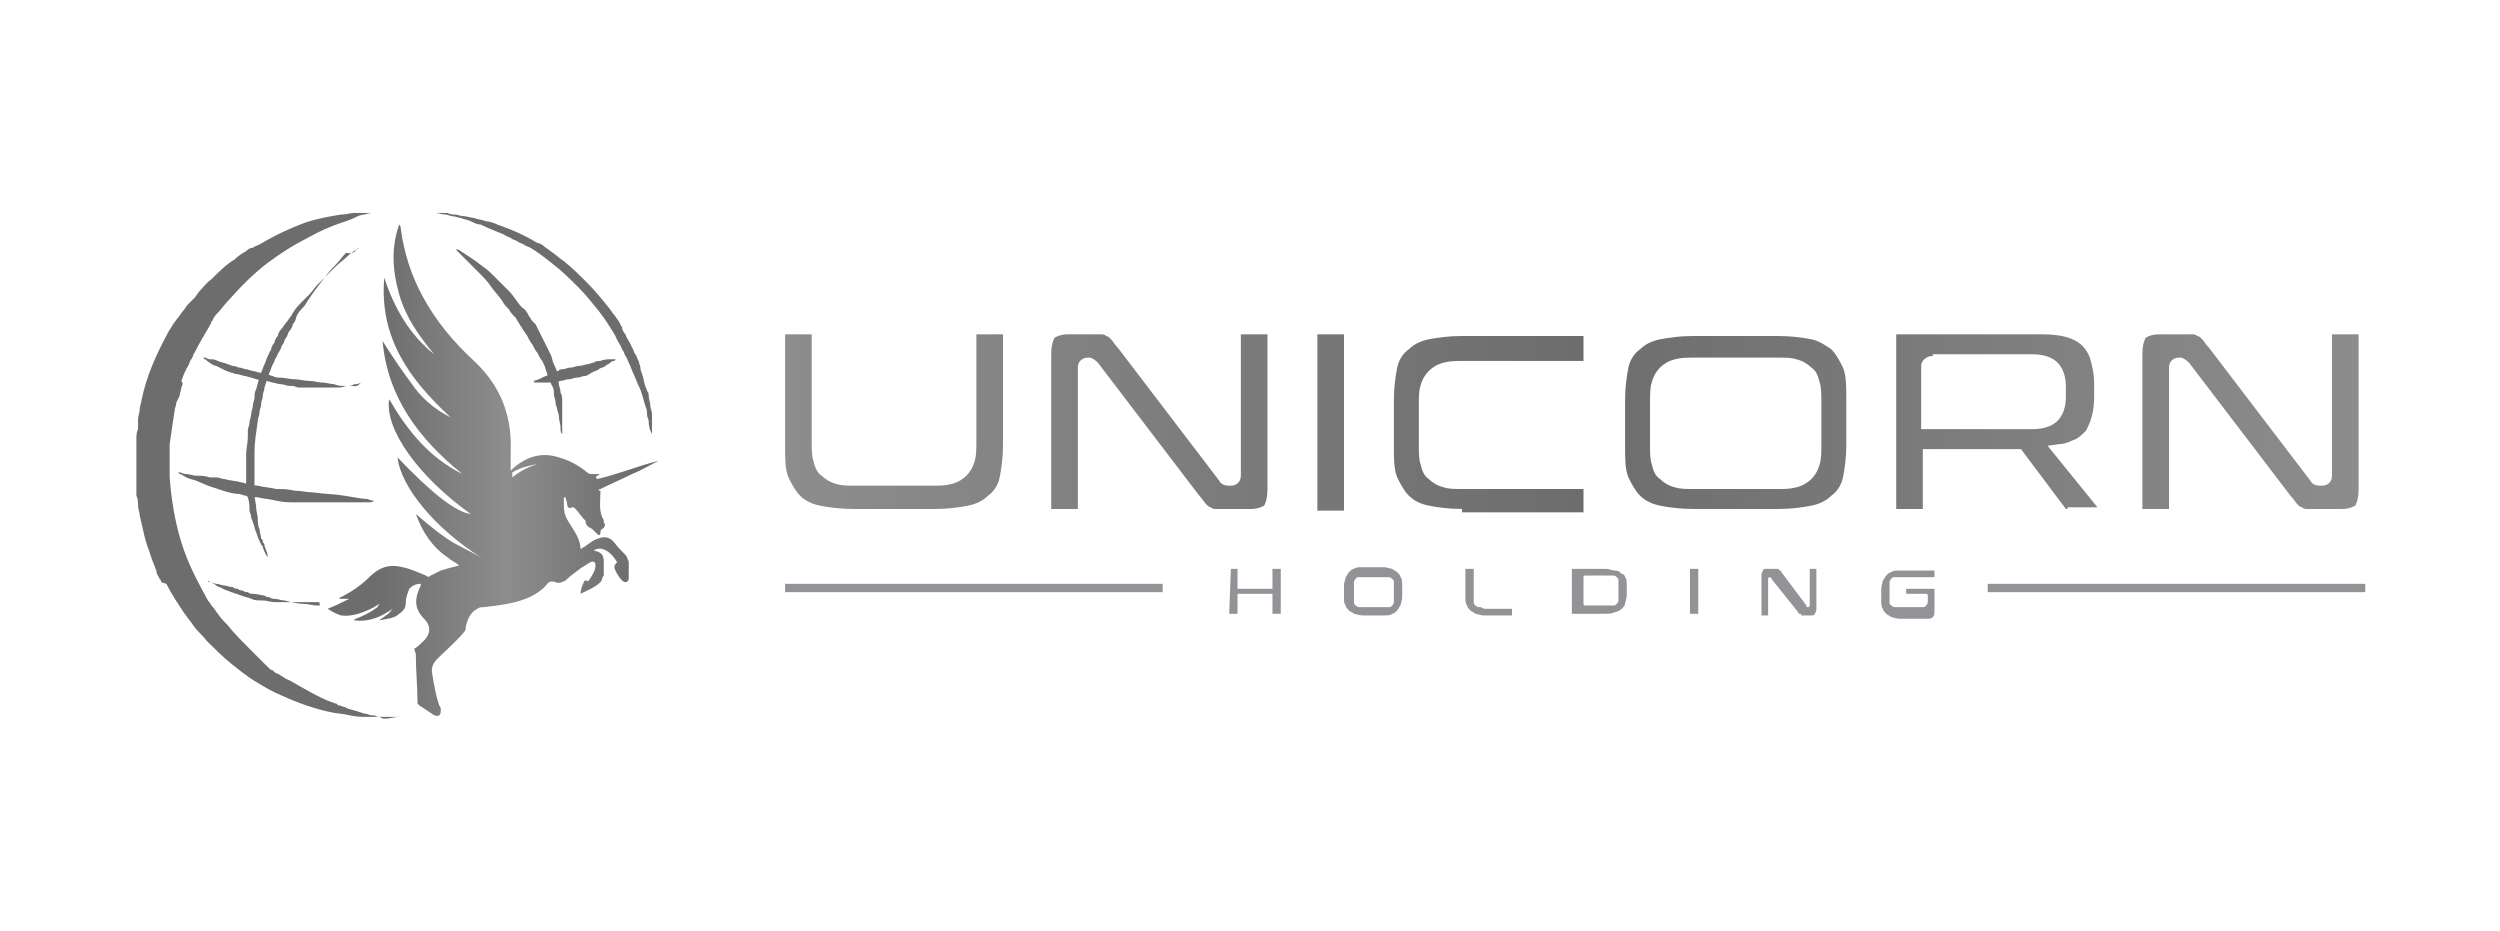 <svg xmlns="http://www.w3.org/2000/svg" xmlns:xlink="http://www.w3.org/1999/xlink" id="Layer_1" x="0px" y="0px" viewBox="0 0 150.3 56" style="enable-background:new 0 0 150.3 56;" xml:space="preserve"><style type="text/css">	.st0{display:none;fill:#6D6D6D;}	.st1{display:none;fill:#8D8D8D;}	.st2{display:none;}	.st3{display:inline;}	.st4{fill:#6D6D6D;}	.st5{display:inline;fill-rule:evenodd;clip-rule:evenodd;fill:#8D8D8D;}	.st6{fill:url(#XMLID_00000062871394536143952140000015854062174213652413_);}	.st7{fill:url(#XMLID_00000043448571884911793470000015744839325589676684_);}	.st8{fill:url(#XMLID_00000183233149664278488920000006440144001399163274_);}	.st9{fill:url(#XMLID_00000128481104567431533900000007751063608602749845_);}	.st10{fill:url(#XMLID_00000141442523410098663500000004709258791886606251_);}	.st11{fill:url(#XMLID_00000026143794895065254360000017267136574044761494_);}	.st12{fill:url(#XMLID_00000101061022213079996480000013105196215409754250_);}	.st13{fill:url(#XMLID_00000165236979986942829160000010319874886357925507_);}	.st14{fill:#929396;}</style><g id="XMLID_00000155109853777366007110000012912884776519715486_">			<linearGradient id="XMLID_00000168085382913198520950000000002905491288763029_" gradientUnits="userSpaceOnUse" x1="47.135" y1="25.354" x2="142.617" y2="25.354">		<stop offset="0" style="stop-color:#8D8D8D"></stop>		<stop offset="0.5" style="stop-color:#6D6D6D"></stop>		<stop offset="1" style="stop-color:#8D8D8D"></stop>	</linearGradient>			<path id="XMLID_00000147187244570271026190000014513351429739571361_" style="fill:url(#XMLID_00000168085382913198520950000000002905491288763029_);" d="  M51.3,30.6c-0.8,0-1.5-0.1-2-0.2c-0.5-0.1-0.9-0.3-1.2-0.6c-0.3-0.3-0.5-0.7-0.7-1.1c-0.2-0.5-0.2-1.1-0.2-1.9v-6.7h1.6v6.4  c0,0.5,0,0.9,0.1,1.2c0.1,0.4,0.2,0.7,0.5,0.9c0.2,0.2,0.5,0.4,0.9,0.5c0.3,0.1,0.7,0.1,1.2,0.1H56c0.5,0,0.8,0,1.2-0.1  c0.4-0.1,0.7-0.3,0.9-0.5c0.2-0.2,0.4-0.5,0.5-0.9c0.1-0.3,0.1-0.7,0.1-1.2v-6.4h1.6v6.7c0,0.7-0.1,1.4-0.2,1.9  c-0.1,0.5-0.4,0.9-0.7,1.1c-0.3,0.3-0.7,0.5-1.2,0.6c-0.5,0.1-1.2,0.2-2,0.2H51.3z"></path>			<linearGradient id="XMLID_00000101819477911539190750000000189067922184980110_" gradientUnits="userSpaceOnUse" x1="47.135" y1="25.354" x2="142.617" y2="25.354">		<stop offset="0" style="stop-color:#8D8D8D"></stop>		<stop offset="0.5" style="stop-color:#6D6D6D"></stop>		<stop offset="1" style="stop-color:#8D8D8D"></stop>	</linearGradient>			<path id="XMLID_00000045592195427001787750000011382384881226315704_" style="fill:url(#XMLID_00000101819477911539190750000000189067922184980110_);" d="  M73.7,30.6c-0.2,0-0.4,0-0.6,0c-0.1,0-0.2,0-0.3-0.1c-0.1,0-0.2-0.1-0.3-0.2l0,0c-0.1-0.1-0.2-0.3-0.4-0.5l-6.1-8l0,0  c-0.2-0.2-0.4-0.3-0.5-0.3h-0.1c-0.3,0-0.6,0.2-0.6,0.6v8.5h-1.6v-9.3c0-0.7,0.2-1,0.2-1c0.2-0.1,0.4-0.2,0.8-0.2h1.4  c0.2,0,0.4,0,0.6,0c0.1,0,0.2,0,0.3,0.1c0.1,0,0.2,0.1,0.3,0.2c0.1,0.1,0.2,0.3,0.4,0.5l0,0l6.1,8c0.1,0.2,0.3,0.3,0.6,0.3H74  c0.3,0,0.6-0.2,0.6-0.6v-8.5h1.6v9.3c0,0.7-0.2,1-0.2,1c-0.2,0.1-0.4,0.2-0.8,0.2H73.7z"></path>			<linearGradient id="XMLID_00000114035614290487858780000008516772972281902525_" gradientUnits="userSpaceOnUse" x1="47.135" y1="25.354" x2="142.617" y2="25.354">		<stop offset="0" style="stop-color:#8D8D8D"></stop>		<stop offset="0.5" style="stop-color:#6D6D6D"></stop>		<stop offset="1" style="stop-color:#8D8D8D"></stop>	</linearGradient>			<rect id="XMLID_00000029768741289778463030000006784965386858672267_" x="79.2" y="20.1" style="fill:url(#XMLID_00000114035614290487858780000008516772972281902525_);" width="1.6" height="10.6"></rect>			<linearGradient id="XMLID_00000101815419285804188610000014783717686393268358_" gradientUnits="userSpaceOnUse" x1="47.135" y1="25.354" x2="142.617" y2="25.354">		<stop offset="0" style="stop-color:#8D8D8D"></stop>		<stop offset="0.5" style="stop-color:#6D6D6D"></stop>		<stop offset="1" style="stop-color:#8D8D8D"></stop>	</linearGradient>			<path id="XMLID_00000040535191041377590290000016015668233905794967_" style="fill:url(#XMLID_00000101815419285804188610000014783717686393268358_);" d="  M87.9,30.6c-0.8,0-1.5-0.1-2-0.2c-0.5-0.1-0.9-0.3-1.2-0.6c-0.3-0.3-0.5-0.7-0.7-1.1c-0.2-0.5-0.2-1.1-0.2-1.9v-2.8  c0-0.7,0.1-1.4,0.2-1.9c0.1-0.5,0.4-0.9,0.7-1.1c0.3-0.3,0.7-0.5,1.2-0.6c0.5-0.1,1.2-0.2,2-0.2h7.3v1.5H88c-0.5,0-0.8,0-1.2,0.1  c-0.4,0.1-0.7,0.3-0.9,0.5c-0.2,0.2-0.4,0.5-0.5,0.9c-0.1,0.3-0.1,0.7-0.1,1.2v2.3c0,0.5,0,0.9,0.1,1.2c0.1,0.4,0.2,0.7,0.5,0.9  c0.2,0.2,0.5,0.4,0.9,0.5c0.3,0.1,0.7,0.1,1.2,0.1h7.2v1.4H87.9z"></path>			<linearGradient id="XMLID_00000005982736493731841300000009358649338387452343_" gradientUnits="userSpaceOnUse" x1="47.135" y1="25.354" x2="142.617" y2="25.354">		<stop offset="0" style="stop-color:#8D8D8D"></stop>		<stop offset="0.5" style="stop-color:#6D6D6D"></stop>		<stop offset="1" style="stop-color:#8D8D8D"></stop>	</linearGradient>			<path id="XMLID_00000016046692848463896630000012490973706060758661_" style="fill:url(#XMLID_00000005982736493731841300000009358649338387452343_);" d="  M101.8,30.6c-0.8,0-1.5-0.1-2-0.2c-0.5-0.1-0.9-0.3-1.2-0.6c-0.3-0.3-0.5-0.7-0.7-1.1c-0.2-0.5-0.2-1.1-0.2-1.9v-2.8  c0-0.7,0.1-1.4,0.2-1.9c0.1-0.5,0.4-0.9,0.7-1.1c0.3-0.3,0.7-0.5,1.2-0.6c0.5-0.1,1.2-0.2,2-0.2h5.1c0.8,0,1.5,0.1,2,0.2  c0.5,0.1,0.9,0.4,1.2,0.6c0.3,0.3,0.5,0.7,0.7,1.1c0.2,0.5,0.2,1.1,0.2,1.9v2.8c0,0.7-0.1,1.4-0.2,1.9c-0.1,0.5-0.4,0.9-0.7,1.1  c-0.3,0.3-0.7,0.5-1.2,0.6c-0.5,0.1-1.2,0.2-2,0.2H101.8z M101.9,21.5c-0.5,0-0.8,0-1.2,0.1c-0.4,0.1-0.7,0.3-0.9,0.5  c-0.2,0.2-0.4,0.5-0.5,0.9c-0.1,0.3-0.1,0.7-0.1,1.2v2.5c0,0.5,0,0.9,0.1,1.2c0.1,0.4,0.2,0.7,0.5,0.9c0.2,0.2,0.5,0.4,0.9,0.5  c0.3,0.1,0.7,0.1,1.2,0.1h4.9c0.5,0,0.8,0,1.2-0.1c0.4-0.1,0.7-0.3,0.9-0.5c0.2-0.2,0.4-0.5,0.5-0.9c0.1-0.3,0.1-0.7,0.1-1.2v-2.5  c0-0.5,0-0.9-0.1-1.2c-0.1-0.4-0.2-0.7-0.5-0.9c-0.2-0.2-0.5-0.4-0.9-0.5c-0.3-0.1-0.7-0.1-1.2-0.1H101.9z"></path>			<linearGradient id="XMLID_00000021835189747739570030000001732882284703000726_" gradientUnits="userSpaceOnUse" x1="47.135" y1="25.354" x2="142.617" y2="25.354">		<stop offset="0" style="stop-color:#8D8D8D"></stop>		<stop offset="0.5" style="stop-color:#6D6D6D"></stop>		<stop offset="1" style="stop-color:#8D8D8D"></stop>	</linearGradient>			<path id="XMLID_00000178912378341253638500000007847642939249216653_" style="fill:url(#XMLID_00000021835189747739570030000001732882284703000726_);" d="  M124.3,30.6C124.3,30.6,124.3,30.6,124.3,30.6C124.2,30.6,124.2,30.6,124.3,30.6l-0.1,0l-2.7-3.6h-5.9v3.6h-1.6V20.1c0,0,0,0,0,0  c0,0,0,0,0,0h8.8c1.1,0,1.9,0.2,2.4,0.7c0.2,0.2,0.4,0.5,0.5,0.9c0.1,0.4,0.2,0.8,0.2,1.3v0.9c0,0.8-0.2,1.5-0.5,2  c-0.2,0.2-0.4,0.4-0.6,0.5c-0.3,0.1-0.6,0.3-1,0.3l-0.7,0.1l3,3.7H124.3z M116.2,21.4c-0.4,0-0.7,0.3-0.7,0.6v3.8h6.7  c0.7,0,1.2-0.2,1.5-0.5c0.3-0.3,0.5-0.8,0.5-1.4v-0.7c0-0.6-0.2-1.1-0.5-1.4c-0.3-0.3-0.8-0.5-1.5-0.5H116.2z"></path>			<linearGradient id="XMLID_00000142889222334675442670000003684497144419231157_" gradientUnits="userSpaceOnUse" x1="47.135" y1="25.354" x2="142.617" y2="25.354">		<stop offset="0" style="stop-color:#8D8D8D"></stop>		<stop offset="0.5" style="stop-color:#6D6D6D"></stop>		<stop offset="1" style="stop-color:#8D8D8D"></stop>	</linearGradient>			<path id="XMLID_00000082336331336197700440000001591350057654360756_" style="fill:url(#XMLID_00000142889222334675442670000003684497144419231157_);" d="  M139.3,30.6c-0.2,0-0.4,0-0.6,0c-0.1,0-0.2,0-0.3-0.1c-0.1,0-0.2-0.1-0.3-0.2l0,0c-0.1-0.1-0.2-0.3-0.4-0.5l-6.1-8l0,0  c-0.2-0.2-0.4-0.3-0.5-0.3h-0.1c-0.3,0-0.6,0.2-0.6,0.6v8.5h-1.6v-9.3c0-0.7,0.2-1,0.2-1c0.2-0.1,0.4-0.2,0.8-0.2h1.4  c0.2,0,0.4,0,0.6,0c0.1,0,0.2,0,0.3,0.1c0.1,0,0.2,0.1,0.3,0.2c0.1,0.1,0.2,0.3,0.4,0.5l0,0l6.1,8c0.1,0.2,0.3,0.3,0.6,0.3h0.1  c0.3,0,0.6-0.2,0.6-0.6v-8.5h1.6v9.3c0,0.7-0.2,1-0.2,1c-0.2,0.1-0.4,0.2-0.8,0.2H139.3z"></path></g><path id="XMLID_00000109736264563897033440000018348179395440751489_" class="st4" d="M24,43.1c0,0-0.2,0-0.5,0c-0.1,0-0.2,0-0.3,0 c-0.1,0-0.2,0-0.3,0c-0.1,0-0.3,0-0.4,0c-0.1,0-0.3,0-0.4,0c-0.3,0-0.7,0-1.1-0.1c-0.4-0.1-0.8-0.1-1.2-0.2c-0.9-0.2-1.8-0.5-2.9-1 c-0.5-0.2-1-0.5-1.5-0.8c-0.5-0.3-1-0.7-1.5-1.1c-0.5-0.4-1-0.9-1.5-1.4c-0.2-0.3-0.5-0.5-0.7-0.8c-0.1-0.1-0.2-0.3-0.3-0.4 c-0.1-0.1-0.2-0.3-0.3-0.4c-0.4-0.6-0.8-1.2-1.1-1.8L9.7,35c0-0.1-0.1-0.2-0.1-0.2c-0.1-0.2-0.2-0.3-0.2-0.5 c-0.1-0.2-0.1-0.3-0.2-0.5C9.1,33.5,9,33.3,9,33.2c-0.3-0.7-0.4-1.4-0.6-2.2c0-0.2-0.1-0.4-0.1-0.6c0-0.2,0-0.4-0.1-0.6l0-0.3l0-0.3 l0-0.6l0-0.6l0-0.1l0-0.1l0,0l0,0l0,0l0-0.3l0-0.3l0-0.1c0,0,0-0.1,0-0.1c0-0.2,0-0.4,0-0.6c0-0.2,0-0.4,0.1-0.6l0-0.3l0-0.3 c0-0.2,0.1-0.4,0.1-0.6c0-0.2,0.1-0.4,0.1-0.5c0.3-1.5,0.9-2.8,1.6-4.1c0.1-0.2,0.2-0.3,0.3-0.5c0.1-0.1,0.2-0.3,0.3-0.4 c0.1-0.1,0.2-0.3,0.3-0.4c0.1-0.1,0.2-0.3,0.3-0.4c0.1-0.1,0.1-0.1,0.2-0.2c0.1-0.1,0.1-0.1,0.2-0.2c0.1-0.1,0.2-0.3,0.3-0.4 c0.2-0.2,0.4-0.5,0.7-0.7c0.5-0.5,0.9-0.9,1.4-1.2c0.2-0.2,0.5-0.4,0.7-0.5c0.1-0.1,0.2-0.2,0.4-0.2c0.1-0.1,0.2-0.1,0.4-0.2 c1-0.6,1.9-1,2.7-1.3c0.9-0.3,1.6-0.4,2.2-0.5c0.3,0,0.6-0.1,0.8-0.1c0.2,0,0.5,0,0.6,0c0.2,0,0.3,0,0.4,0c0.1,0,0.1,0,0.1,0 s-0.2,0-0.5,0.1c-0.2,0-0.4,0.1-0.6,0.2c-0.2,0.1-0.5,0.2-0.8,0.3c-0.6,0.2-1.3,0.5-2,0.9c-0.8,0.4-1.6,0.9-2.4,1.5 c-0.8,0.6-1.6,1.4-2.4,2.3c-0.2,0.2-0.4,0.5-0.6,0.7c-0.1,0.1-0.2,0.2-0.3,0.4c0,0.1-0.1,0.1-0.1,0.2c0,0.1-0.1,0.1-0.1,0.2 c-0.3,0.5-0.6,1-0.9,1.6c-0.1,0.1-0.1,0.3-0.2,0.4c-0.1,0.1-0.1,0.3-0.2,0.4c0,0.1-0.1,0.1-0.1,0.2l-0.1,0.2 c-0.1,0.2-0.1,0.3-0.2,0.5C11,23,11,23.1,10.9,23.3c0,0.2-0.1,0.3-0.1,0.5L10.7,24l-0.1,0.2c0,0.2-0.1,0.3-0.1,0.5 c-0.1,0.6-0.2,1.3-0.3,2l0,0.5c0,0,0,0.1,0,0.1l0,0.1l0,0.3l0,0.3l0,0c0,0,0,0,0,0l0,0l0,0.1l0,0.1l0,0.5c0.1,1.3,0.3,2.6,0.7,3.9 c0.4,1.3,1,2.4,1.6,3.5c0.1,0.1,0.2,0.3,0.3,0.4c0.1,0.1,0.2,0.3,0.3,0.4c0.2,0.3,0.4,0.5,0.6,0.7c0.4,0.5,0.8,0.9,1.2,1.3 c0.2,0.2,0.4,0.4,0.6,0.6c0.1,0.1,0.2,0.2,0.3,0.3c0.1,0.1,0.2,0.2,0.3,0.3c0.1,0.1,0.2,0.2,0.3,0.2c0.1,0.1,0.2,0.2,0.3,0.2 c0.2,0.1,0.4,0.3,0.7,0.4c0.9,0.5,1.7,1,2.5,1.3c0.1,0,0.2,0.1,0.3,0.1c0,0,0.1,0,0.1,0.1c0,0,0.1,0,0.1,0c0.2,0.1,0.4,0.1,0.5,0.2 c0.4,0.1,0.7,0.2,1,0.3c0.2,0,0.3,0.1,0.4,0.1c0.1,0,0.3,0,0.4,0.1c0.1,0,0.2,0,0.3,0.1c0.1,0,0.2,0,0.3,0 C23.8,43.1,24,43.1,24,43.1z M21.4,15c-0.1,0.1-0.3,0.2-0.5,0.4c-0.2,0.2-0.5,0.4-0.8,0.7c-0.3,0.3-0.6,0.6-1,1 c-0.2,0.2-0.3,0.4-0.5,0.6c-0.1,0.1-0.2,0.2-0.3,0.3c-0.1,0.1-0.2,0.2-0.3,0.3c-0.2,0.2-0.4,0.5-0.5,0.7c-0.1,0.1-0.2,0.3-0.3,0.4 c-0.1,0.1-0.2,0.3-0.3,0.4c-0.1,0.1-0.2,0.3-0.2,0.4c-0.1,0.1-0.2,0.3-0.2,0.4c-0.1,0.1-0.2,0.3-0.2,0.4c0,0.1-0.1,0.1-0.1,0.2 l-0.1,0.2c-0.1,0.2-0.1,0.3-0.2,0.5c-0.1,0.2-0.1,0.3-0.2,0.5c-0.1,0.3-0.2,0.6-0.3,1c-0.1,0.2-0.1,0.3-0.1,0.5 c0,0.2-0.1,0.3-0.1,0.5c0,0.2-0.1,0.3-0.1,0.5c0,0.2-0.1,0.3-0.1,0.5c0,0.2-0.1,0.3-0.1,0.5c0,0.1,0,0.2,0,0.2c0,0.1,0,0.2,0,0.2 c0,0.3-0.1,0.7-0.1,1c0,0.3,0,0.6,0,0.9c0,0.2,0,0.3,0,0.5c0,0.1,0,0.1,0,0.2c0,0.1,0,0.1,0,0.2c0,0.1,0,0.3,0,0.4 c0,0.1,0,0.3,0.1,0.4c0.1,0.3,0.1,0.5,0.1,0.8c0,0.1,0.1,0.2,0.1,0.4c0,0.1,0.1,0.2,0.1,0.3c0.1,0.2,0.1,0.4,0.2,0.6 c0.1,0.2,0.1,0.4,0.2,0.5c0,0.1,0.1,0.2,0.1,0.2c0,0.1,0.1,0.1,0.1,0.2c0.1,0.3,0.2,0.5,0.3,0.6c0.1,0.1,0.1,0.2,0.1,0.2 s0-0.1-0.1-0.2c0-0.2-0.1-0.4-0.2-0.7c0-0.1,0-0.1-0.1-0.2c0-0.1,0-0.2-0.1-0.2c0-0.2-0.1-0.4-0.1-0.6c-0.1-0.2-0.1-0.4-0.1-0.6 c0-0.2-0.1-0.5-0.1-0.7c0-0.2-0.1-0.5-0.1-0.8c0-0.3,0-0.5,0-0.8c0-0.1,0-0.1,0-0.2c0-0.1,0-0.1,0-0.2c0-0.1,0-0.3,0-0.4 c0-0.3,0-0.6,0-0.9c0-0.6,0.1-1.2,0.2-1.9c0-0.2,0.1-0.3,0.1-0.5c0-0.2,0.1-0.3,0.1-0.5c0-0.2,0.1-0.3,0.1-0.5 c0-0.2,0.1-0.3,0.1-0.5c0.1-0.3,0.2-0.6,0.3-0.9c0.1-0.2,0.1-0.3,0.2-0.5c0.1-0.1,0.1-0.3,0.2-0.4l0.1-0.2c0-0.1,0.1-0.1,0.1-0.2 c0.1-0.1,0.1-0.3,0.2-0.4c0.1-0.1,0.1-0.3,0.2-0.4c0.1-0.1,0.1-0.3,0.2-0.4c0.1-0.1,0.2-0.3,0.2-0.4c0.1-0.1,0.2-0.3,0.2-0.4 c0.1-0.3,0.3-0.5,0.5-0.7c0.3-0.5,0.6-0.9,0.9-1.3c0.3-0.4,0.6-0.8,0.9-1.1c0.3-0.3,0.5-0.6,0.7-0.8C21.2,15.3,21.4,15.1,21.4,15 c0.1-0.1,0.2-0.1,0.2-0.1S21.6,14.9,21.4,15z M21.2,23.2c-0.1,0-0.3,0-0.5,0c-0.2,0-0.4,0-0.6-0.1c-0.2,0-0.5-0.1-0.7-0.1 c-0.3,0-0.5-0.1-0.8-0.1c-0.3,0-0.6-0.1-0.9-0.1c-0.3,0-0.6-0.1-0.9-0.1c-0.1,0-0.3,0-0.4-0.1c-0.1,0-0.3-0.1-0.4-0.1 c-0.1,0-0.3-0.1-0.4-0.1c-0.1,0-0.3-0.1-0.4-0.1c-0.1,0-0.3-0.1-0.4-0.1c-0.1,0-0.3-0.1-0.4-0.1c-0.1,0-0.2-0.1-0.4-0.1 c-0.1,0-0.2-0.1-0.3-0.1c-0.2-0.1-0.4-0.1-0.6-0.2c-0.2-0.1-0.3-0.1-0.5-0.1c-0.1,0-0.2-0.1-0.3-0.1c-0.1,0-0.1,0-0.1,0s0,0,0.1,0.1 c0.1,0,0.1,0.1,0.3,0.2c0.1,0.1,0.3,0.2,0.4,0.2c0.2,0.1,0.4,0.2,0.6,0.3c0.1,0,0.2,0.1,0.3,0.1c0.1,0,0.2,0.1,0.4,0.1 c0.1,0,0.3,0.1,0.4,0.1c0.1,0,0.3,0.1,0.4,0.1c0.3,0.1,0.6,0.2,0.9,0.2c0.1,0,0.3,0.1,0.4,0.1c0.1,0,0.3,0.1,0.5,0.1 c0.2,0,0.3,0.1,0.5,0.1c0.2,0,0.3,0,0.5,0.1c0.1,0,0.1,0,0.2,0c0.1,0,0.1,0,0.2,0c0.1,0,0.3,0,0.4,0c0.3,0,0.6,0,0.8,0 c0.3,0,0.5,0,0.7,0c0.2,0,0.4,0,0.6-0.1c0.2,0,0.3,0,0.5-0.1c0.3,0,0.4-0.1,0.4-0.1S21.5,23.3,21.2,23.2z M22.5,30.1 c-0.1,0-0.2,0-0.4-0.1c-0.3,0-0.8-0.1-1.4-0.2c-0.6-0.1-1.2-0.1-1.9-0.2c-0.4,0-0.7-0.1-1.1-0.1c-0.4-0.1-0.7-0.1-1.1-0.1 c-0.4-0.1-0.7-0.1-1.1-0.2c-0.2,0-0.4-0.1-0.5-0.1c-0.2,0-0.4-0.1-0.5-0.1c-0.3-0.1-0.7-0.1-1-0.2c-0.2,0-0.3-0.1-0.5-0.1 c-0.1,0-0.1,0-0.2,0c-0.1,0-0.1,0-0.2,0c-0.3-0.1-0.5-0.1-0.8-0.1c-0.2,0-0.4-0.1-0.6-0.1c-0.2,0-0.3-0.1-0.4-0.1 c-0.1,0-0.1,0-0.1,0s0,0,0.1,0.1c0.1,0,0.2,0.1,0.4,0.2c0.2,0.1,0.3,0.1,0.6,0.2c0.2,0.1,0.5,0.2,0.7,0.3c0.3,0.1,0.6,0.2,0.9,0.3 c0.3,0.1,0.7,0.2,1,0.2c0.3,0.1,0.7,0.2,1.1,0.2c0.4,0.1,0.7,0.1,1.1,0.2c0.4,0.1,0.8,0.1,1.1,0.1c0.2,0,0.4,0,0.6,0 c0.2,0,0.4,0,0.5,0c0.4,0,0.7,0,1,0c0.3,0,0.6,0,0.9,0c0.3,0,0.5,0,0.8,0c0.2,0,0.4,0,0.6,0C22.3,30.2,22.4,30.2,22.5,30.1 c0.1,0,0.1,0,0.1,0S22.6,30.1,22.5,30.1z M19.2,36.4c-0.1,0-0.1,0-0.2,0c-0.2,0-0.5-0.1-0.8-0.1c-0.3,0-0.7-0.1-1.1-0.2 c-0.2,0-0.4-0.1-0.6-0.1c-0.1,0-0.2,0-0.3-0.1c-0.1,0-0.2,0-0.3-0.1c-0.2,0-0.4-0.1-0.7-0.1c-0.1,0-0.2,0-0.3-0.1 c-0.1,0-0.2,0-0.3-0.1c-0.1,0-0.2,0-0.3-0.1c-0.1,0-0.2,0-0.3-0.1c-0.2,0-0.4-0.1-0.5-0.1c-0.2,0-0.3-0.1-0.5-0.1 c-0.1,0-0.3-0.1-0.3-0.1c-0.1,0-0.2,0-0.2-0.1c-0.1,0-0.1,0-0.1,0s0,0,0.1,0c0,0,0.1,0.1,0.2,0.1c0.1,0.1,0.2,0.1,0.3,0.2 c0.1,0.1,0.3,0.1,0.4,0.2c0.2,0.1,0.3,0.1,0.5,0.2c0.1,0,0.2,0.1,0.3,0.1c0.1,0,0.2,0.1,0.3,0.1c0.2,0.1,0.4,0.1,0.6,0.2 c0.2,0.1,0.4,0.1,0.7,0.1c0.2,0,0.5,0.1,0.7,0.1c0.1,0,0.2,0,0.3,0c0.1,0,0.2,0,0.3,0c0.2,0,0.4,0,0.6,0c0.1,0,0.2,0,0.3,0 c0.1,0,0.2,0,0.3,0c0.2,0,0.3,0,0.5,0c0.1,0,0.3,0,0.4,0C19.2,36.4,19.3,36.4,19.2,36.4C19.3,36.4,19.3,36.4,19.2,36.4z M39.2,26.1 c0-0.1,0-0.2,0-0.3c0-0.1,0-0.1,0-0.2c0-0.1,0-0.1,0-0.2c0-0.1,0-0.3,0-0.5c0-0.2-0.1-0.3-0.1-0.5c0-0.2-0.1-0.4-0.1-0.6 c0-0.1,0-0.2-0.1-0.3c0-0.1-0.1-0.2-0.1-0.3c-0.1-0.2-0.1-0.5-0.2-0.7c0-0.1-0.1-0.2-0.1-0.4c0-0.1-0.1-0.3-0.1-0.4 c-0.1-0.1-0.1-0.3-0.2-0.4c-0.1-0.1-0.1-0.3-0.2-0.4c-0.1-0.3-0.3-0.5-0.4-0.8c-0.1-0.1-0.2-0.3-0.2-0.4c0-0.1-0.1-0.1-0.1-0.2 c0-0.1-0.1-0.1-0.1-0.2c-0.1-0.1-0.2-0.3-0.3-0.4c-0.1-0.1-0.2-0.3-0.3-0.4c-0.4-0.5-0.8-1-1.3-1.5c-0.5-0.5-0.9-0.9-1.4-1.3 c-0.3-0.2-0.5-0.4-0.8-0.6c-0.1-0.1-0.3-0.2-0.4-0.3c-0.1-0.1-0.3-0.2-0.4-0.2c-0.5-0.3-1.1-0.6-1.6-0.8c-0.3-0.1-0.5-0.2-0.8-0.3 c-0.2-0.1-0.5-0.2-0.7-0.2c-0.2-0.1-0.5-0.1-0.7-0.2c-0.2,0-0.4-0.1-0.6-0.1c-0.2,0-0.4-0.1-0.5-0.1c-0.2,0-0.3,0-0.5-0.1 c-0.1,0-0.1,0-0.2,0c-0.1,0-0.1,0-0.2,0c-0.1,0-0.2,0-0.3,0c-0.1,0-0.2,0-0.2,0s0.1,0,0.2,0c0.1,0,0.4,0.1,0.6,0.1 c0.1,0,0.3,0.1,0.4,0.1c0.2,0,0.3,0.1,0.5,0.1c0.2,0.1,0.4,0.1,0.6,0.2c0.2,0.1,0.4,0.2,0.6,0.2c0.4,0.2,0.9,0.4,1.4,0.6 c0.1,0.1,0.2,0.1,0.4,0.2c0.1,0.1,0.2,0.1,0.4,0.2c0.1,0.1,0.2,0.1,0.4,0.2c0.1,0.1,0.2,0.1,0.4,0.2c0.5,0.3,1,0.7,1.5,1.1 c0.5,0.4,0.9,0.8,1.4,1.3c0.4,0.4,0.8,0.9,1.2,1.4c0.4,0.5,0.7,1,1,1.5c0.1,0.3,0.3,0.5,0.4,0.8c0.1,0.1,0.1,0.2,0.2,0.4 c0.1,0.1,0.1,0.2,0.2,0.4c0.1,0.2,0.2,0.5,0.3,0.7c0.1,0.2,0.2,0.5,0.3,0.7c0.2,0.4,0.3,0.9,0.4,1.2c0.1,0.2,0.1,0.4,0.1,0.5 c0,0.2,0.1,0.3,0.1,0.4C39,25.7,39.1,25.9,39.2,26.1c0,0.2,0,0.2,0,0.2S39.2,26.2,39.2,26.1z M27.4,15c0.1,0.1,0.2,0.2,0.3,0.3 c0.1,0.1,0.3,0.3,0.5,0.5c0.2,0.2,0.4,0.4,0.6,0.6c0.2,0.2,0.5,0.5,0.7,0.8c0.2,0.3,0.5,0.6,0.7,0.9c0.1,0.2,0.2,0.3,0.4,0.5 c0.1,0.2,0.2,0.3,0.4,0.5c0.1,0.2,0.2,0.3,0.3,0.5c0.1,0.1,0.1,0.2,0.2,0.3l0.2,0.3c0.1,0.2,0.2,0.4,0.3,0.5 c0.1,0.2,0.2,0.4,0.3,0.5c0.1,0.2,0.2,0.4,0.3,0.5c0.1,0.2,0.2,0.4,0.2,0.5c0.1,0.2,0.1,0.4,0.2,0.5c0.1,0.2,0.1,0.4,0.2,0.5 c0.1,0.2,0.1,0.3,0.1,0.5c0,0.2,0.1,0.3,0.1,0.5c0,0.2,0.1,0.3,0.1,0.4c0,0.1,0.1,0.3,0.1,0.4c0,0.3,0.1,0.5,0.1,0.7 c0,0.2,0,0.3,0.1,0.4c0,0.1,0,0.2,0,0.2s0-0.1,0-0.2c0-0.1,0-0.2,0-0.4c0-0.2,0-0.4,0-0.7c0-0.1,0-0.3,0-0.4c0-0.1,0-0.3,0-0.5 c0-0.2,0-0.3-0.1-0.5c0-0.2-0.1-0.4-0.1-0.5c0-0.2-0.1-0.4-0.1-0.6c0-0.2-0.1-0.4-0.2-0.6c-0.1-0.2-0.1-0.4-0.2-0.6 c-0.1-0.2-0.2-0.4-0.3-0.6c-0.1-0.2-0.2-0.4-0.3-0.6c-0.1-0.2-0.2-0.4-0.3-0.6L32,19.3c-0.1-0.1-0.1-0.2-0.2-0.3 c-0.1-0.2-0.2-0.4-0.4-0.5c-0.3-0.3-0.5-0.7-0.8-1c-0.3-0.3-0.6-0.6-0.8-0.8c-0.3-0.3-0.5-0.5-0.8-0.7c-0.5-0.4-1-0.7-1.3-0.9 C27.6,15,27.5,15,27.4,15c-0.1-0.1-0.1-0.1-0.1-0.1S27.3,14.9,27.4,15z M32.1,23c0,0,0.1,0,0.2,0c0.1,0,0.4,0,0.6,0 c0.3,0,0.5,0,0.8-0.1c0.2,0,0.3-0.1,0.5-0.1c0.2,0,0.3-0.1,0.5-0.1c0.2,0,0.3-0.1,0.5-0.1c0.1,0,0.2-0.1,0.2-0.1 c0.1,0,0.1-0.1,0.2-0.1c0.1-0.1,0.3-0.1,0.4-0.2c0.1-0.1,0.3-0.1,0.4-0.2c0.1-0.1,0.2-0.1,0.3-0.2c0.1-0.1,0.2-0.1,0.2-0.1 c0.1,0,0.1-0.1,0.1-0.1c0,0,0,0,0,0s0,0-0.1,0c0,0-0.1,0-0.2,0c-0.1,0-0.4,0-0.6,0.1c-0.1,0-0.3,0-0.4,0.1c-0.1,0-0.3,0.1-0.4,0.1 c-0.1,0-0.3,0.1-0.5,0.1c-0.2,0-0.3,0.1-0.5,0.1c-0.2,0-0.3,0.1-0.5,0.1c-0.1,0-0.2,0-0.2,0.1c-0.1,0-0.1,0-0.2,0.1 c-0.3,0.1-0.6,0.2-0.8,0.3c-0.2,0.1-0.4,0.2-0.6,0.2C32.2,22.9,32.1,22.9,32.1,23C32,23,32,23,32.1,23C32,23,32.1,23,32.1,23z"></path><linearGradient id="XMLID_00000124872551300532879600000003402427498941069245_" gradientUnits="userSpaceOnUse" x1="22.806" y1="28.238" x2="38.092" y2="28.238">	<stop offset="0" style="stop-color:#6D6D6D"></stop>	<stop offset="0.5" style="stop-color:#8D8D8D"></stop>	<stop offset="1" style="stop-color:#6D6D6D"></stop></linearGradient><path id="XMLID_00000000911284490093460320000012824255336408674955_" style="fill:url(#XMLID_00000124872551300532879600000003402427498941069245_);" d=" M36.1,29.4c0.6-0.3,1.3-0.6,1.9-0.9c0.5-0.2,1-0.5,1.6-0.8c-1.2,0.3-2.4,0.8-3.7,1.1c-0.1-0.1-0.1-0.1,0-0.2c0.1,0,0.1-0.1,0.2-0.1 c0,0,0,0,0,0c-0.2,0-0.3,0-0.5,0c-0.1,0-0.2,0-0.3-0.1c-0.5-0.4-1-0.7-1.7-0.9c-1.2-0.4-2.2,0.1-2.9,0.8c0-0.4,0-0.7,0-1.1 c0.1-2.2-0.6-4-2.2-5.5c-1.2-1.1-2.3-2.4-3.1-3.9c-0.7-1.3-1.1-2.6-1.3-4c0-0.1,0-0.2-0.1-0.3c-0.5,1.4-0.4,2.8,0,4.2 c0.4,1.4,1.2,2.5,2.1,3.6c-1.5-1.2-2.4-2.8-3-4.6c-0.3,3.6,1.5,6.1,4,8.4c-1-0.5-1.8-1.2-2.4-2.1c-0.6-0.8-1.2-1.7-1.7-2.5 c0.3,3.4,2.2,5.9,4.8,8c-2-1-3.3-2.6-4.4-4.5c-0.3,1.8,1.8,4.7,4.9,6.9c-0.9-0.1-2.4-1.3-4.4-3.4c0.2,1.8,2.3,4.3,5,6 c-0.7-0.4-1.4-0.7-2-1.1c-0.6-0.4-1.2-0.9-1.9-1.5c0.4,1.1,1,2,1.9,2.6c0.2,0.2,0.5,0.3,0.7,0.5c-0.4,0.1-0.8,0.2-1.1,0.3 c-0.2,0.1-0.4,0.2-0.6,0.3c-0.1,0.1-0.2,0.1-0.3,0c-0.5-0.2-0.9-0.4-1.4-0.5c-0.8-0.2-1.4,0-2,0.6c-0.5,0.5-1.1,0.9-1.7,1.2 c0,0-0.1,0-0.1,0.1c0.2,0,0.4,0,0.6,0c0,0,0,0,0,0c-0.4,0.2-0.8,0.4-1.3,0.6c0.3,0.2,0.5,0.3,0.8,0.4c0.7,0.1,1.4-0.2,2-0.5 c0.1-0.1,0.2-0.1,0.3-0.2c0,0,0,0,0,0c0,0.1-0.1,0.1-0.1,0.2c-0.4,0.3-0.8,0.5-1.3,0.7c0,0-0.1,0-0.1,0.1c0,0,0,0,0,0 c0.9,0.1,1.6-0.2,2.3-0.7c0,0,0,0,0,0c-0.1,0.1-0.2,0.3-0.4,0.4c-0.1,0.1-0.3,0.2-0.4,0.3c0,0,0,0,0,0c0.4-0.1,0.9-0.1,1.2-0.4 c0.3-0.2,0.4-0.4,0.4-0.7c0-0.3,0.1-0.5,0.2-0.8c0.2-0.2,0.4-0.3,0.7-0.3c0,0,0,0.1,0,0.1c-0.4,0.8-0.4,1.4,0.2,2 c0.5,0.5,0.3,1,0,1.3c-0.2,0.2-0.4,0.4-0.6,0.5C25,39.3,25,39.3,25,39.4c0,0.9,0.1,1.9,0.1,2.8c0,0.1,0,0.1,0.1,0.2 c0.3,0.2,0.6,0.4,0.9,0.6c0.3,0.1,0.4,0,0.4-0.3c0-0.1,0-0.2-0.1-0.3c-0.2-0.6-0.3-1.2-0.4-1.8c-0.1-0.4,0-0.7,0.3-1 c0.5-0.5,1.1-1,1.6-1.6c0.1-0.1,0.1-0.2,0.1-0.3c0.1-0.5,0.3-0.9,0.7-1.1c0.1-0.1,0.3-0.1,0.4-0.1c0.9-0.1,1.7-0.2,2.5-0.5 c0.5-0.2,1-0.5,1.3-0.9c0.1-0.1,0.2-0.2,0.5-0.1c0.2,0.1,0.4,0,0.6-0.1c0.3-0.3,0.6-0.5,1-0.8c0.2-0.1,0.3-0.2,0.5-0.3 c0.2-0.1,0.3,0,0.3,0.2c0,0.3-0.2,0.6-0.4,0.9c0,0-0.1,0.1-0.1,0c-0.1,0-0.2,0-0.2,0.1c-0.1,0.2-0.2,0.5-0.2,0.7c0,0,0,0,0,0 c0.4-0.2,0.9-0.4,1.2-0.7c0.1-0.1,0.1-0.3,0.2-0.4c0-0.3,0-0.6,0-0.8c0-0.4-0.1-0.6-0.6-0.7c0.4-0.3,1,0,1.4,0.7 c-0.2,0.2-0.2,0.3-0.1,0.5c0.1,0.2,0.2,0.4,0.4,0.6c0,0,0.1,0.1,0.2,0.1c0.1,0,0.2-0.1,0.2-0.2c0-0.3,0-0.7,0-1 c0-0.1-0.1-0.2-0.1-0.3c-0.2-0.3-0.5-0.5-0.7-0.8c-0.3-0.4-0.6-0.5-1.1-0.3c-0.3,0.1-0.5,0.3-0.8,0.5c-0.1,0-0.1,0.1-0.2,0.1 c0-0.6-0.4-1.1-0.7-1.6c-0.2-0.3-0.3-0.6-0.3-1c0-0.2,0-0.3,0-0.5c0,0,0,0,0.1,0c0,0.1,0.1,0.3,0.1,0.4c0,0.2,0.1,0.3,0.3,0.2 c0.1,0,0.1,0,0.2,0.1c0.2,0.2,0.3,0.4,0.5,0.6c0,0,0.1,0.1,0.1,0.1c0,0.3,0.2,0.4,0.4,0.5c0.1,0.1,0.2,0.2,0.3,0.3 c0.1,0.1,0.2,0.1,0.2-0.1c0-0.1,0-0.1,0.1-0.2c0.2-0.1,0.2-0.3,0.1-0.4c0-0.1,0-0.2-0.1-0.3c-0.2-0.5-0.1-1.1-0.1-1.6 C35.9,29.5,36,29.4,36.1,29.4z M32.3,27.9c-0.6,0.2-1,0.4-1.5,0.8c0-0.1,0-0.2,0-0.3C31.3,28.1,31.8,28,32.3,27.9z"></path><g>	<g id="XMLID_00000148627065462190311260000012902914453773672095_">					<rect id="XMLID_00000106144443271862962850000005144973756536933770_" x="119.5" y="35.1" class="st14" width="22.7" height="0.5"></rect>					<rect id="XMLID_00000176749376907824978860000017453039913237636226_" x="47.2" y="35.1" class="st14" width="22.7" height="0.5"></rect>	</g>	<g>		<polygon class="st14" points="76.5,35.4 74.4,35.4 74.4,34.2 74,34.2 73.9,36.9 74.4,36.9 74.4,35.7 76.5,35.7 76.5,36.9 77,36.9    77,34.2 76.5,34.2   "></polygon>		<path class="st14" d="M84,34.4c-0.1-0.1-0.2-0.1-0.3-0.2c-0.1,0-0.3-0.1-0.5-0.1h-1.3c-0.2,0-0.4,0-0.5,0.1   c-0.1,0-0.2,0.1-0.3,0.2c-0.1,0.1-0.1,0.2-0.2,0.3c0,0.1-0.1,0.3-0.1,0.5v0.7c0,0.2,0,0.4,0.1,0.5c0,0.1,0.1,0.2,0.2,0.3   c0.1,0.1,0.2,0.1,0.3,0.2c0.1,0,0.3,0.1,0.5,0.1h1.3c0.2,0,0.4,0,0.5-0.1c0.1,0,0.2-0.1,0.3-0.2c0.1-0.1,0.1-0.2,0.2-0.3   c0-0.1,0.1-0.3,0.1-0.5v-0.7c0-0.2,0-0.4-0.1-0.5C84.2,34.6,84.1,34.5,84,34.4z M83.8,35.9c0,0.1,0,0.2,0,0.3   c0,0.1-0.1,0.2-0.1,0.2c-0.1,0.1-0.1,0.1-0.2,0.1c-0.1,0-0.2,0-0.3,0h-1.2c-0.1,0-0.2,0-0.3,0c-0.1,0-0.2-0.1-0.2-0.1   c-0.1-0.1-0.1-0.1-0.1-0.2c0-0.1,0-0.2,0-0.3v-0.6c0-0.1,0-0.2,0-0.3c0-0.1,0.1-0.2,0.1-0.2c0.1-0.1,0.1-0.1,0.2-0.1   c0.1,0,0.2,0,0.3,0h1.2c0.1,0,0.2,0,0.3,0c0.1,0,0.2,0.1,0.2,0.1c0.1,0.1,0.1,0.1,0.1,0.2c0,0.1,0,0.2,0,0.3V35.9z"></path>		<path class="st14" d="M88.9,36.5c-0.1,0-0.2-0.1-0.2-0.1c-0.1-0.1-0.1-0.1-0.1-0.2c0-0.1,0-0.2,0-0.3l0-1.7h-0.5l0,1.7   c0,0.2,0,0.4,0.1,0.5c0,0.1,0.1,0.2,0.2,0.3c0.1,0.1,0.2,0.1,0.3,0.2c0.1,0,0.3,0.1,0.5,0.1h1.7l0-0.4l-1.7,0   C89.1,36.5,89,36.5,88.9,36.5z"></path>		<path class="st14" d="M97.5,34.5c-0.1-0.1-0.2-0.2-0.4-0.2c-0.2,0-0.3-0.1-0.6-0.1h-2c0,0,0,0,0,0v2.7c0,0,0,0,0,0h2   c0.2,0,0.4,0,0.6-0.1c0.1,0,0.3-0.1,0.4-0.2c0.1-0.1,0.2-0.2,0.2-0.3c0-0.1,0.1-0.3,0.1-0.5v-0.6c0-0.2,0-0.4-0.1-0.5   C97.7,34.6,97.6,34.5,97.5,34.5z M97.3,35.8c0,0.1,0,0.2,0,0.3c0,0.1-0.1,0.2-0.1,0.2c-0.1,0.1-0.1,0.1-0.2,0.1   c-0.1,0-0.2,0-0.3,0h-1.4c-0.1,0-0.1-0.1-0.1-0.1v-1.6c0-0.1,0.1-0.1,0.1-0.1h1.4c0.1,0,0.2,0,0.3,0c0.1,0,0.2,0.1,0.2,0.1   c0.1,0.1,0.1,0.1,0.1,0.2c0,0.1,0,0.2,0,0.3V35.8z"></path>		<polygon class="st14" points="101.6,34.2 101.6,36.9 102.1,36.9 102.1,34.2 102.1,34.2   "></polygon>		<path class="st14" d="M108.8,36.4c0,0.1-0.1,0.1-0.1,0.1h0c-0.1,0-0.1,0-0.1-0.1l-1.5-2c0-0.1-0.1-0.1-0.1-0.1c0,0,0,0-0.1-0.1   c0,0-0.1,0-0.1,0c0,0-0.1,0-0.2,0h-0.4c-0.1,0-0.2,0-0.2,0.1c0,0-0.1,0.1-0.1,0.3v2.4l0.4,0l0-2.2c0-0.1,0.1-0.1,0.1-0.1h0   c0,0,0.1,0,0.1,0.1l1.6,2c0,0.1,0.1,0.1,0.1,0.1c0,0,0.1,0,0.1,0.1c0,0,0.1,0,0.1,0c0,0,0.1,0,0.1,0h0.4c0.1,0,0.2,0,0.2-0.1   c0,0,0.1-0.1,0.1-0.3v-2.4l-0.4,0L108.8,36.4z"></path>		<path class="st14" d="M116.3,35.4h-1.7l0,0.3l1.2,0c0.1,0,0.1,0.1,0.1,0.1v0.3c0,0.1,0,0.2-0.1,0.3c-0.1,0.1-0.1,0.1-0.2,0.1h-1.4   c-0.1,0-0.2,0-0.3,0c-0.1,0-0.2-0.1-0.2-0.1c-0.1-0.1-0.1-0.1-0.1-0.2c0-0.1,0-0.2,0-0.3v-0.6c0-0.1,0-0.2,0-0.3   c0-0.1,0.1-0.2,0.1-0.2c0.1-0.1,0.1-0.1,0.2-0.1c0.1,0,0.2,0,0.3,0h2.1l0-0.4l0,0h-2.1c-0.2,0-0.4,0-0.5,0.1   c-0.1,0-0.2,0.1-0.3,0.2c-0.1,0.1-0.1,0.2-0.2,0.3c0,0.1-0.1,0.3-0.1,0.5v0.7c0,0.2,0,0.4,0.1,0.5c0,0.1,0.1,0.2,0.2,0.3   c0.1,0.1,0.2,0.1,0.3,0.2c0.1,0,0.3,0.1,0.5,0.1h1.7c0.1,0,0.2,0,0.3-0.1c0.1-0.1,0.1-0.2,0.1-0.4L116.3,35.4   C116.3,35.4,116.3,35.4,116.3,35.4z"></path>	</g></g></svg>